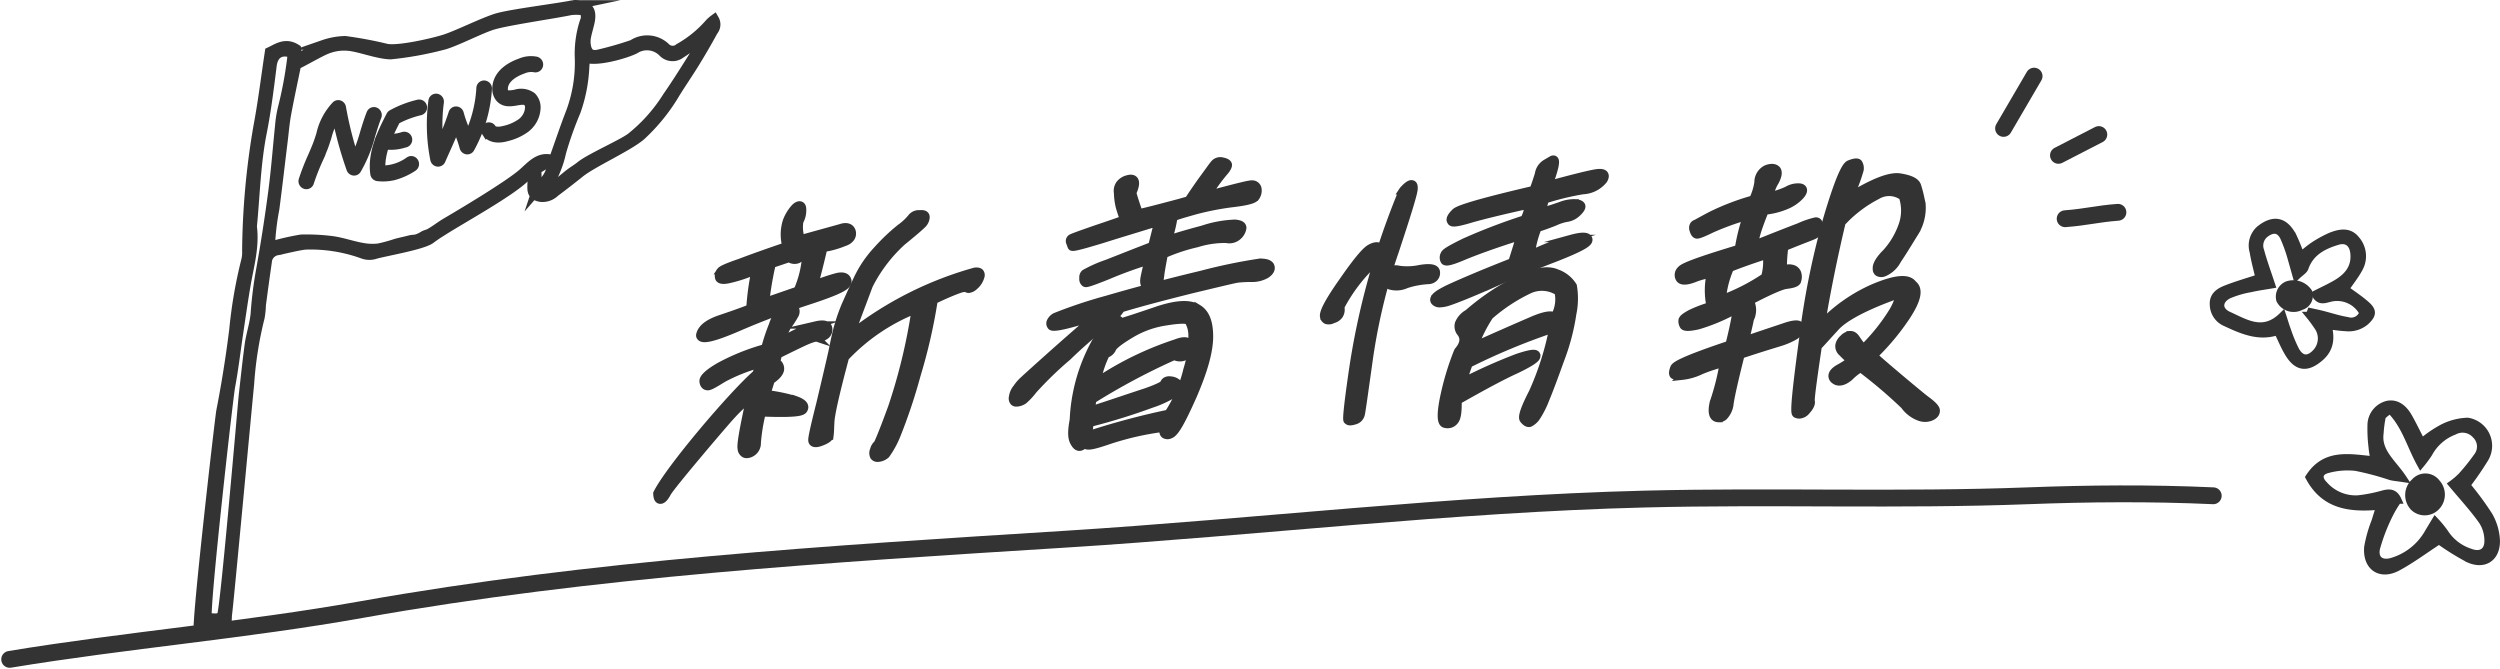 <svg xmlns="http://www.w3.org/2000/svg" width="355.83" height="95.227"><g data-name="グループ 483"><g data-name="グループ 155" fill="#333" stroke="#333" stroke-miterlimit="10"><path data-name="パス 194" d="M333.85 41.131c1 .744 2.05 1.421 2.972 2.243 1 .893.906 1.451-.075 2.38a3.754 3.754 0 0 1-2.9.885c-.728-.025-1.452-.152-2.473-.267.481 1.8.28 3.317-1.114 4.527-1.85 1.605-3.278 1.485-4.542-.58-.577-.945-1-1.987-1.554-3.123-2.635.9-5-.129-7.362-1.228a2.877 2.877 0 0 1-1.782-2.609c-.084-1.294.834-1.873 1.812-2.256 1.5-.588 3.054-1.033 4.686-1.572-.281-1.233-.624-2.442-.819-3.674a3.112 3.112 0 0 1 .922-3.251c1.953-1.541 3.528-1.259 4.73.952a27.566 27.566 0 0 1 1.144 2.811 18.846 18.846 0 0 1 1.622-1.321 16.349 16.349 0 0 1 2.515-1.408c1.276-.53 2.694-.847 3.7.4a3.612 3.612 0 0 1 .467 4.183c-.553 1.02-1.292 1.946-1.949 2.908zm-5.173 3.748l.194-.526c.531.119 1.066.226 1.594.359 1.221.307 2.425.711 3.663.912a1.738 1.738 0 0 0 2.171-1.1 4.146 4.146 0 0 0-4.776-2.029c-.681.162-1.447.5-2.013-.624 1.028-.525 2.027-.979 2.97-1.528 1.643-.957 2.765-2.267 2.542-4.327-.149-1.372-1-2.049-2.305-1.655-2.032.613-3.862 1.542-4.641 3.774-.134.382-.622.64-1.2 1.2-.338-1.135-.546-1.9-.8-2.658a21.57 21.57 0 0 0-1.056-2.919c-.589-1.173-1.506-1.258-2.559-.468a2.085 2.085 0 0 0-.691 2.409c.413 1.547.975 3.053 1.567 4.858-1.013.177-2 .3-2.973.53a13.838 13.838 0 0 0-3.167.927c-1.479.755-1.485 2.164.009 2.835 2.443 1.1 4.942 2.788 7.685.05.287.878.462 1.5.692 2.1a20.969 20.969 0 0 0 1.183 2.858c.772 1.37 1.81 1.431 2.865.292a2.905 2.905 0 0 0 .2-3.708 19.25 19.25 0 0 0-1.154-1.562z"/><path data-name="パス 195" d="M327.507 43.636a2.214 2.214 0 0 1-3.021-.93 1.847 1.847 0 0 1 1.048-2.171 2.65 2.65 0 0 1 3.077 1.041 1.6 1.6 0 0 1-1.104 2.06zm-.67-.744l.364-.718a9.889 9.889 0 0 0-1.132-.419c-.053-.014-.3.462-.284.473.336.242.696.45 1.052.664z"/></g><g data-name="グループ 156" fill="#333" stroke="#333" stroke-miterlimit="10"><path data-name="パス 196" d="M347.151 76.965c-2.035 1.327-3.876 2.71-5.881 3.79-2.479 1.335-4.506-.039-4.275-2.875a18.633 18.633 0 0 1 1.043-3.686c.193-.645.4-1.284.678-2.145-4.157.384-7.865.007-10.073-4.133 2.326-3.6 5.762-2.8 9.233-2.463-.1-.7-.215-1.254-.259-1.811a21.27 21.27 0 0 1-.153-3.072 3.082 3.082 0 0 1 2.333-3.022c1.175-.244 2.244.364 3.07 1.837.621 1.106 1.171 2.252 1.826 3.522a16.857 16.857 0 0 1 2.693-1.881 8.392 8.392 0 0 1 3.843-1.073 3.544 3.544 0 0 1 2.477 5.321 42.217 42.217 0 0 1-2.6 3.782 42.706 42.706 0 0 1 3.154 4.276 7.836 7.836 0 0 1 1.065 3.616c.037 2.483-1.749 3.642-3.988 2.618a36.3 36.3 0 0 1-4.186-2.601zm-6.992-18.627c-.522.481-1 .713-1.1 1.054a16.9 16.9 0 0 0-.291 2.254c-.368 2.689 1.815 4.191 3.314 6.477-.914-.138-1.384-.166-1.829-.284a40.654 40.654 0 0 0-4.951-1.315 10.751 10.751 0 0 0-4.033.323c-1.22.319-1.355 1.24-.462 2.124a5.951 5.951 0 0 0 4.817 2.028 21.255 21.255 0 0 0 3.514-.687c.931-.251 1.68-.283 2.191.883a14.98 14.98 0 0 0-1.135 1.866 26.666 26.666 0 0 0-1.939 4.976c-.346 1.632.767 2.355 2.373 1.8a8.765 8.765 0 0 0 4.909-3.93c.285-.492.584-.975 1.067-1.778a15.664 15.664 0 0 1 1.392 1.7 6.733 6.733 0 0 0 3.6 2.755c1.429.553 2.485-.029 2.512-1.526a5.109 5.109 0 0 0-.8-2.868c-1.254-1.784-2.753-3.4-4.326-5.285a10.834 10.834 0 0 0 1.327-1.127 28.921 28.921 0 0 0 2.235-2.781 2.27 2.27 0 0 0-.173-3.058 2.464 2.464 0 0 0-3.044-.557 6.852 6.852 0 0 0-3.6 3.14 16.354 16.354 0 0 1-1.179 1.6c-1.52-2.724-2.166-5.558-4.389-7.786z"/><path data-name="パス 197" d="M346.832 68.71a2.5 2.5 0 0 1-.084 3.458 2.292 2.292 0 0 1-3.218.045 2.537 2.537 0 0 1 .173-3.656 2.025 2.025 0 0 1 3.129.153zm-1.112.976l-.893-.042-.113 1.444a3.483 3.483 0 0 0 .847.01 9.416 9.416 0 0 0 .159-1.412z"/></g><g data-name="グループ 158"><path data-name="パス 198" d="M75.87 24.415a10.684 10.684 0 0 0-1.166.83c-2.2 2.148-9.248 6-11.781 7.645a19.21 19.21 0 0 0-1.607 1.085c-1.1.884-6.736 1.808-8.033 2.219a2.619 2.619 0 0 1-1.653-.078 21.86 21.86 0 0 0-8.108-1.29c-.836.047-3.241.648-4.067.809a1.762 1.762 0 0 0-1.459 1.625c-.3 2.045-.575 4.095-.847 6.145a11.953 11.953 0 0 1-.178 1.766 53.57 53.57 0 0 0-1.5 9.514c-.162 1.514-2.918 31.187-3.134 32.69-.1.68.1 1.939-.717 2.074q-1.664.274-3.343.442c-.377-.9 3.026-30.454 3.2-31.358q.375-1.918.706-3.847.66-3.861 1.145-7.758A66.319 66.319 0 0 1 35 37.201a4.8 4.8 0 0 0 .162-1.508 108.731 108.731 0 0 1 1.608-17.692c.648-3.436 1.072-6.926 1.626-10.6 1.044-.484 2.221-1.408 3.762-.42.047.368.1.741.148 1.148.107.017.233.08.32.044.667-.282 2.752-1.607 3.442-1.795a10.127 10.127 0 0 1 3.046-.553 56.8 56.8 0 0 1 5.949 1.117c1.779.3 6.625-.819 8.27-1.35 1.87-.6 5.646-2.505 7.534-3.035 2.08-.583 8.579-1.38 10.7-1.826a2.1 2.1 0 0 1 .482-.026c1.747.043 2.286.817 1.84 2.643-.159.655-.356 1.3-.479 1.963a3.466 3.466 0 0 0-.013 1.141c.165 1.073.689 1.514 1.694 1.324a48.934 48.934 0 0 0 4.965-1.422 3.749 3.749 0 0 1 4.713.475 1.431 1.431 0 0 0 1.91.039A16.41 16.41 0 0 0 101 3.353a4.7 4.7 0 0 1 .649-.576 1.393 1.393 0 0 1-.138 1.6 100.908 100.908 0 0 1-2.616 4.515c-.886 1.445-1.847 2.838-2.746 4.275a26.548 26.548 0 0 1-4.914 6.115c-1.81 1.573-6.86 3.807-8.727 5.307q-1.752 1.407-3.552 2.751a2.482 2.482 0 0 1-1.984.7c-.858-.147-1.22-.463-1.214-1.386.006-.666.064-1.318.112-2.239zM38.436 35.106a37.015 37.015 0 0 1 4.425-1.025 28.854 28.854 0 0 1 4.255.2c1.517.183 2.974.731 4.48.99a7.58 7.58 0 0 0 2.288.082 21.632 21.632 0 0 0 2.492-.682c.656-.174 1.322-.307 1.977-.483.312-.083.614-.056.927-.135a4.007 4.007 0 0 0 1.031-.486c.313-.181.694-.217 1-.43.765-.446 1.468-1.006 2.232-1.453 2.27-1.329 8.795-5.228 10.8-6.953 1.289-1.11 2.448-2.648 4.446-1.915.855-2.39 1.624-4.7 2.5-6.95a20.168 20.168 0 0 0 1.222-7.579 14.744 14.744 0 0 1 .721-5.239 1.527 1.527 0 0 0-.161-1.564 7.555 7.555 0 0 0-1.82-.034c-2.236.481-8.827 1.424-11.022 2.061-1.73.5-5.345 2.392-7.081 2.864a48.4 48.4 0 0 1-7.542 1.373c-1.556-.02-3.784-.826-5.335-1.115a6.67 6.67 0 0 0-3.794.364c-1 .4-3.424 1.813-4.312 2.211-.494 2.42-1 4.723-1.426 7.045-.23 1.244-.331 2.517-.485 3.778-.4 3.231-.765 6.466-1.19 9.691a36.174 36.174 0 0 0-.628 5.384zm-8.983 52.962c.74-.259 1.606.275 2.131-.476.453-.647 3.006-30.576 3.1-31.371.267-2.366.517-4.734.831-7.092.206-1.549.752-3.048.866-4.6a57.206 57.206 0 0 1 .756-6.035 245.907 245.907 0 0 0 1.768-11.4c.4-3.061.626-6.154.948-9.23a16.1 16.1 0 0 1 .372-2.379 56.509 56.509 0 0 0 1.323-6.961c.042-.327.056-.659.082-.971-1.708-.592-2.736.125-2.945 1.771-.4 3.188-.789 6.389-1.412 9.527-.877 4.413-.97 8.922-1.407 13.389.376 2.9-.435 5.628-.91 8.407-.377 2.206-.69 4.426-1.022 6.642-.389 2.593-.691 5.206-1.172 7.778-.284 1.492-3.668 31.453-3.309 33.001zm48.193-61.167l.2.283c.484-.329.983-.637 1.449-.993.61-.466 1.184-.984 1.792-1.452.513-.394 1.075-.72 1.578-1.126 1.326-1.071 5.748-3 7.123-3.995a23.165 23.165 0 0 0 5.208-5.831c1.6-2.3 3.061-4.707 4.574-7.075.264-.414.484-.861.724-1.293l-.215-.174c-.375.294-.745.6-1.128.88-.683.5-1.347 1.045-2.07 1.48a1.867 1.867 0 0 1-2.469-.138 3.194 3.194 0 0 0-4.04-.507c-1.242.649-5.618 1.923-7.069 1.224-.048.5-.086.877-.117 1.251a21.583 21.583 0 0 1-1.245 6.431 50.742 50.742 0 0 0-2.061 5.8 14.918 14.918 0 0 1-2.234 5.235zm-1.214.1c.886-1.018 1.935-1.873 2.075-3.363a1.769 1.769 0 0 0-2.157.356c.028 1.021.057 2.013.082 3.005z" fill="#333" stroke="#333" stroke-miterlimit="10" stroke-width="1.4"/></g><g data-name="グループ 159" fill="#333" stroke="#333" stroke-miterlimit="10" stroke-width="1.4"><path data-name="パス 199" d="M43.691 26.22a.389.389 0 0 1-.223-.014.447.447 0 0 1-.266-.547 31.963 31.963 0 0 1 1.294-3.322c.233-.54.461-1.068.661-1.57s.38-1.065.551-1.6a8.664 8.664 0 0 1 2.176-4.124.386.386 0 0 1 .4-.067.442.442 0 0 1 .265.335 52.5 52.5 0 0 0 1.925 7.561 24.141 24.141 0 0 0 1.481-4c.291-.949.566-1.846.9-2.679a.392.392 0 0 1 .533-.218.451.451 0 0 1 .221.569c-.317.8-.587 1.681-.872 2.613a19.572 19.572 0 0 1-2.012 4.956.385.385 0 0 1-.385.174.43.43 0 0 1-.334-.284 53.416 53.416 0 0 1-2.1-7.737 10.253 10.253 0 0 0-1.415 3.2c-.176.551-.358 1.121-.572 1.659-.2.509-.434 1.045-.671 1.593a31.7 31.7 0 0 0-1.26 3.228.4.4 0 0 1-.297.274z"/><path data-name="パス 200" d="M56.007 24.955a6.535 6.535 0 0 1-2.233.131.432.432 0 0 1-.374-.379c-.41-3 1.072-5.9 2.262-8.226a.4.4 0 0 1 .169-.174 14.962 14.962 0 0 1 3.752-1.436h0a.433.433 0 0 1 .205.839 14.035 14.035 0 0 0-3.468 1.312c-1.075 2.1-2.363 4.677-2.154 7.235a6.706 6.706 0 0 0 4.155-1.29.4.4 0 0 1 .562.156.437.437 0 0 1-.132.589 9.247 9.247 0 0 1-2.744 1.243z"/><path data-name="パス 201" d="M57.518 20.325a6.146 6.146 0 0 1-3.124.175.446.446 0 0 1-.3-.53.4.4 0 0 1 .494-.3 5.672 5.672 0 0 0 2.807-.2l.08-.018a.433.433 0 0 1 .2.84l-.079.019z"/><path data-name="パス 202" d="M62.438 23.009a.391.391 0 0 1-.145.007.434.434 0 0 1-.354-.35 25.272 25.272 0 0 1-.266-8.278.4.4 0 0 1 .462-.353.443.443 0 0 1 .347.5 24.241 24.241 0 0 0 .029 6.644l.037-.081a41.885 41.885 0 0 0 1.984-4.955.4.4 0 0 1 .4-.294.428.428 0 0 1 .386.334 17.756 17.756 0 0 0 .769 2.223c.173.44.35.889.505 1.336a18.409 18.409 0 0 0 1.908-7.183.4.4 0 0 1 .421-.405.435.435 0 0 1 .4.455 19.982 19.982 0 0 1-2.461 8.457.39.39 0 0 1-.409.206.435.435 0 0 1-.343-.33 17.762 17.762 0 0 0-.769-2.223c-.142-.362-.287-.728-.42-1.1-.466 1.28-1.074 2.633-1.626 3.861-.2.451-.4.886-.577 1.3a.4.4 0 0 1-.278.229z"/><path data-name="パス 203" d="M71.907 19.464c-1.249.3-2.189.056-2.655-.687a.439.439 0 0 1 .11-.594.4.4 0 0 1 .567.132c.366.583 1.346.428 1.9.278a6.646 6.646 0 0 0 2.422-1.071 2.917 2.917 0 0 0 1.177-2.151 1.233 1.233 0 0 0-.305-.926c-.361-.338-.972-.235-1.619-.127-.812.137-1.731.291-2.349-.474a2 2 0 0 1-.38-1.424c.159-2.019 2.161-3.015 3.339-3.429a3.713 3.713 0 0 1 2.177-.233.446.446 0 0 1 .309.524.4.4 0 0 1-.488.311 2.991 2.991 0 0 0-1.721.217c-.8.281-2.676 1.107-2.8 2.7a1.128 1.128 0 0 0 .181.781c.29.36.792.3 1.584.172a2.534 2.534 0 0 1 2.3.341 2.125 2.125 0 0 1 .588 1.6 3.761 3.761 0 0 1-1.495 2.805 7.325 7.325 0 0 1-2.7 1.211z"/></g><g data-name="グループ 167"><g data-name="グループ 166"><g data-name="グループ 165" fill="#333" stroke="#333" stroke-miterlimit="10" stroke-width="1.042"><g data-name="グループ 161"><path data-name="パス 204" d="M119.053 39.399a24.82 24.82 0 0 0-3.1 1.062c.429-1.577.86-3.3 1.285-5.125a10.9 10.9 0 0 0 1.2-.239 13.105 13.105 0 0 0 1.786-.6 1.755 1.755 0 0 0 .921-.648 1.138 1.138 0 0 0 .133-.926c-.2-.626-.817-.81-1.654-.513l-5.6 1.552a5.176 5.176 0 0 1-.192-2.452 3.177 3.177 0 0 0 .406-1.576c.006-.165.025-.667-.329-.757-.214-.057-.472.055-.78.34a6.038 6.038 0 0 0-1.2 1.968 6.264 6.264 0 0 0-.071 3.525c-2.583.877-4.913 1.708-6.576 2.345-2.456.835-2.673 1.113-2.718 1.178a1 1 0 0 0-.281.947c.026.246.276.609 1.622.277a19.8 19.8 0 0 0 3.561-1.2 36.075 36.075 0 0 0-.724 5.285c-1.257.5-2.6.963-4.209 1.509-1.782.6-2.742 1.37-2.936 2.337v.1a.448.448 0 0 0 .3.334c.4.153 1.387.157 5.366-1.575 1.907-.821 3.87-1.6 5.867-2.333a5.449 5.449 0 0 0-1.177 2.044 27.739 27.739 0 0 0-1.079 3.246 31.182 31.182 0 0 0-6.5 2.622c-1.6.934-2.353 1.644-2.3 2.17.05.474.3.744.674.74.278 0 .788-.269 2.18-1.137a24.336 24.336 0 0 1 5.176-2.062l-.5 1.355c-3.353 2.926-12.254 13.385-14.072 16.952l-.038.072v.071c.026.427.1.907.5.906s.745-.544 1-1.012c.531-1.008 7.432-9.084 8.014-9.744.5-.581 1.1-1.278 1.844-2.039a23.039 23.039 0 0 1 1.87-1.671c-.972 4.414-1.339 6.556-1.222 7.119a.943.943 0 0 0 .485.786.732.732 0 0 0 .3.057 1.334 1.334 0 0 0 .466-.1 1.619 1.619 0 0 0 1.03-1.587 26.351 26.351 0 0 1 .694-4.237c5.612.227 5.825-.21 5.978-.523.181-.351.129-.865-1.145-1.326a23.653 23.653 0 0 0-4.147-.869l.586-1.892c.81-.551 1.247-1.051 1.335-1.529a1.081 1.081 0 0 0-.543-1.093l.23-1.047c1.927-.95 3.324-1.639 4.162-2 1.092-.446 1.308-.384 1.367-.365a1.649 1.649 0 0 0 1.09-.257 1.081 1.081 0 0 0 .527-1.256c-.244-.714-1.426-.438-1.809-.349a22.511 22.511 0 0 0-4.818 2.226 7.194 7.194 0 0 1 .88-2.136 12.634 12.634 0 0 0 .953-1.46 1.007 1.007 0 0 0-.067-1.212.684.684 0 0 0-.156-.092q1.268-.441 2.549-.855c4.016-1.326 4.834-1.893 5.119-2.31a.574.574 0 0 0 .114-.432c-.104-.628-.705-.838-1.627-.589zm-6.729-2.607a1.307 1.307 0 0 0 1.228.172 1.394 1.394 0 0 0 .674-.687l.481-.152a14.938 14.938 0 0 1-1.216 5.195l-4.5 1.558a45.158 45.158 0 0 1 .9-5.265z"/><path data-name="パス 205" d="M138.76 38.606a50.563 50.563 0 0 0-17.633 8.912l2.592-6.9a21.426 21.426 0 0 1 4.706-6.192c1.627-1.318 2.539-2.118 2.85-2.428a1.6 1.6 0 0 0 .525-1.02c.029-.291-.1-.625-.866-.542a1.36 1.36 0 0 0-1.261.557 8.123 8.123 0 0 1-1.551 1.426 27.732 27.732 0 0 0-3.306 3.146 16.294 16.294 0 0 0-2.739 4 179.62 179.62 0 0 0-1.739 3.794 24.8 24.8 0 0 0-1.046 2.937c-.256.843-.522 2.077-.866 3.788q-.582 2.578-1.72 7.363c-1.026 4.079-1.194 5.035-1.138 5.309.05.246.3.6 1.4.157.939-.375 1.1-.651 1.149-.825a10.255 10.255 0 0 0 .085-1.158l.039-.743c.007-1.031.708-4.163 2.087-9.312a27.871 27.871 0 0 1 9.931-6.754 81.121 81.121 0 0 1-3.336 13.836c-1.381 3.786-1.977 5.092-2.055 5.211a1.564 1.564 0 0 0-.513.857 1.067 1.067 0 0 0 .013.96.666.666 0 0 0 .556.241 1.119 1.119 0 0 0 .178-.016 1.918 1.918 0 0 0 1.038-.489 13.318 13.318 0 0 0 1.533-2.813 78.12 78.12 0 0 0 2.844-8.526 77.3 77.3 0 0 0 2.431-10.632c1.662-.8 2.787-1.253 3.434-1.488a2.945 2.945 0 0 1 1.137-.234.491.491 0 0 0 .367.149 1.5 1.5 0 0 0 .832-.432 2.792 2.792 0 0 0 .88-1.361.652.652 0 0 0-.077-.608c-.135-.152-.361-.213-.761-.17z"/></g><g data-name="グループ 162"><path data-name="パス 206" d="M179.315 37.325a77.683 77.683 0 0 0-8.365 1.736q-3.066.729-6.072 1.516a.974.974 0 0 0 .179-.443c.07-.455.12-.826.159-1.152.053-.4.213-1.356.488-2.764a25.414 25.414 0 0 1 4.654-1.54 13.338 13.338 0 0 1 4.181-.612 1.875 1.875 0 0 0 1.714-.457 1.949 1.949 0 0 0 .636-1.174c-.025-.5-.556-.6-1.1-.664a16.318 16.318 0 0 0-4.574.835c-2.072.558-3.722 1.026-4.891 1.449a19.6 19.6 0 0 0 .753-3.112c.59-.241 1.5-.5 2.715-.845l.264-.075a39.144 39.144 0 0 1 5.21-1.03c2.712-.311 3.279-.631 3.489-.928a1.587 1.587 0 0 0 .294-1.148.823.823 0 0 0-.773-.729c-.3-.04-1.486.213-6.353 1.528a30.11 30.11 0 0 1 2.25-3.114c.211-.229.7-.8.658-1.176-.068-.243-.336-.4-.848-.5a1.149 1.149 0 0 0-1.19.378c-.129.144-.4.515-.887 1.189-.268.37-.6.821-.988 1.356-.944 1.342-1.53 2.218-1.8 2.646q-1.182.306-2.307.606c-1.643.434-3.2.846-4.677 1.188-.305-.868-.623-1.8-.918-2.832.425-.945.5-1.555.244-1.864-.181-.22-.507-.267-.966-.138a2.067 2.067 0 0 0-1.144.731 1.672 1.672 0 0 0-.282 1.285 9 9 0 0 0 .215 1.79c.065.309.3 1.046.62 1.958-.677.246-1.962.7-3.812 1.315-1.424.494-3.157 1.1-3.509 1.271a.533.533 0 0 0-.305.753c.033.085.06.162.084.233a2.714 2.714 0 0 0 .1.267c.1.222.15.322 4.174-.889 1.6-.506 3.313-1.029 5.147-1.59l3-.92-.832 3.309a682.923 682.923 0 0 0-4.887 1.91l-1.491.587a19.087 19.087 0 0 0-3.185 1.41.774.774 0 0 0-.241.706.733.733 0 0 0 .247.713c.147.109.253.178 3.3-1.042a57.78 57.78 0 0 1 5.674-2.072c-.073.338-.148.669-.221.985-.11.486-.213.94-.289 1.335-.19.972.142 1.34.555 1.459q-2.991.8-5.883 1.642h0a67.851 67.851 0 0 0-7.344 2.451 1.6 1.6 0 0 0-.7.757.622.622 0 0 0 .059.563c.125.227.325.6 6.225-1.247a648.112 648.112 0 0 0-5 4.369c-3.016 2.683-4.711 4.219-5.1 4.586a5.846 5.846 0 0 0-.966 1.117 2.518 2.518 0 0 0-.583 1.308.783.783 0 0 0 .152.712.532.532 0 0 0 .39.139.734.734 0 0 0 .113-.009 1.982 1.982 0 0 0 .978-.367 9.708 9.708 0 0 0 1.33-1.436 50.172 50.172 0 0 1 4.9-4.745 65.579 65.579 0 0 1 5.639-4.9 6.785 6.785 0 0 0 1.982-1.972c3.122-.947 6.859-1.9 10.113-2.715l.7-.168c3.345-.8 5.364-1.287 5.731-1.329a17.389 17.389 0 0 1 1.9-.1 4.06 4.06 0 0 0 2.217-.536c.745-.522.726-.976.567-1.284-.236-.336-.688-.479-1.517-.47z"/><path data-name="パス 207" d="M170.545 43.871c-1.124-.736-2.974-.667-5.664.207-2.573.874-4.251 1.433-5.4 1.769a.538.538 0 0 0-.616-.45 1.761 1.761 0 0 0-1.058.369l-.08.084a25.073 25.073 0 0 0-4.954 13.9c-.3 1.6-.292 2.543.04 3.165.249.486.5.722.789.743h.046a.72.72 0 0 0 .439-.176c.058-.055.181-.168.553-.046.408.136 1.284-.066 3.236-.74a41.306 41.306 0 0 1 7.654-1.741c-.056.461.015.763.216.92a.827.827 0 0 0 .788.035c.616-.211 1.359-1.206 3.336-5.672 1.509-3.511 2.256-6.2 2.281-8.219.023-2.119-.502-3.478-1.606-4.148zm-6.63 13.654a14.7 14.7 0 0 0 3.627-1.752 1.12 1.12 0 0 0 .384-.661.647.647 0 0 0-.268-.585 1.716 1.716 0 0 0-1.043-.435h0a1 1 0 0 0-.727.131.689.689 0 0 0-.263.4c-.024.034-.3.365-2.546 1.152-.789.254-1.728.569-2.822.935a437.03 437.03 0 0 1-4.91 1.624 11.394 11.394 0 0 1 .2-1.439 94.613 94.613 0 0 1 11.593-6.179 1.673 1.673 0 0 0 1.285.136 1.162 1.162 0 0 0 .56-.476 1.677 1.677 0 0 0 .3-1.462c-.261-.739-1.568-.247-1.98-.089a45.839 45.839 0 0 0-11.14 5.426 14.7 14.7 0 0 1 1.294-3.882.686.686 0 0 0 .213-.042 1.429 1.429 0 0 0 .705-.758c.147-.285.711-.857 2.566-1.965a13.427 13.427 0 0 1 5.075-1.807c2.569-.414 3.032-.175 3.1-.1a3.813 3.813 0 0 1 .542 1.891 15.187 15.187 0 0 1-.706 5 19.709 19.709 0 0 1-2.679 6.247A109.476 109.476 0 0 0 155 61.849a10.518 10.518 0 0 1 .15-1.608 89.325 89.325 0 0 0 8.765-2.716z"/></g><g data-name="グループ 163"><path data-name="パス 208" d="M223.925 40.705a4.5 4.5 0 0 0-2.343-1.866c-1.33-.592-3.3-.222-5.86 1.1a34.524 34.524 0 0 0-6.8 4.63 2.976 2.976 0 0 0-1.32 1.467 1.457 1.457 0 0 0 .315 1.384c.534.747.4 1.566-.4 2.5l-.061.1a38.909 38.909 0 0 0-2.041 6.9c-.42 2.24-.346 3.309.241 3.463a1.5 1.5 0 0 0 .4.05 1.269 1.269 0 0 0 1.007-.5c.353-.389.49-1.233.464-2.893 3.784-2.153 6.486-3.587 8.266-4.388 2.893-1.389 2.922-1.777 2.937-1.979a.3.3 0 0 0-.126-.289c-.2-.133-.654-.173-2.624.479a76.626 76.626 0 0 0-7.713 3.436c.219-.8.494-1.634.822-2.5a92.878 92.878 0 0 1 11.907-4.95 41.355 41.355 0 0 1-2.87 8.987c-1.561 3.024-1.511 3.7-1.266 3.949.317.386.617.537.887.458a2.621 2.621 0 0 0 .919-.792 13.126 13.126 0 0 0 1.339-2.626c.589-1.394 1.354-3.493 2.092-5.548a30.853 30.853 0 0 0 1.751-6.616 10.6 10.6 0 0 0 .077-3.956zm-2.66 4.294a.813.813 0 0 0-.155-.08c-.522-.2-1.459-.008-2.951.621a633.475 633.475 0 0 0-8.238 3.628 20.9 20.9 0 0 1 2.112-4.19 24.322 24.322 0 0 1 5.6-3.692 4.249 4.249 0 0 1 4.142.274 4.944 4.944 0 0 1-.51 3.439z"/><path data-name="パス 209" d="M202.128 38.224a8.742 8.742 0 0 1-3.018.117 1.561 1.561 0 0 0-1.229.155 1.135 1.135 0 0 0-.275.265q.459-1.516.972-2.993c1.749-5.286 2.548-7.9 2.674-8.736v-.011c.041-.384.04-.787-.278-.857s-.766.3-1.3.89l-.066.1a112.53 112.53 0 0 0-3.009 8.15c-.344-.416-.874-.41-1.617.012-.677.372-1.989 1.966-3.9 4.731-1.9 2.694-2.806 4.371-2.688 4.983h0a.709.709 0 0 0 .42.585 1.209 1.209 0 0 0 .914-.127 1.591 1.591 0 0 0 .914-.608 1.485 1.485 0 0 0 .183-1.188 23.491 23.491 0 0 1 4.213-5.725 10.182 10.182 0 0 0 1.015-.941q-.441 1.445-.829 2.871a106.256 106.256 0 0 0-2.729 12.931c-.989 6.853-.815 6.98-.732 7.034a.522.522 0 0 0 .434.161 1.718 1.718 0 0 0 .529-.1 1.268 1.268 0 0 0 1.019-.965c.09-.358.409-2.639 1.046-7.184l.138-.983a85.227 85.227 0 0 1 2.386-11.049.949.949 0 0 0 .5.944 3.3 3.3 0 0 0 2.336-.172h0a12.24 12.24 0 0 1 3.213-.594 1.232 1.232 0 0 0 .808-.368 1.01 1.01 0 0 0 .274-.751c-.003-.852-1.324-.737-2.318-.577z"/><path data-name="パス 210" d="M221.228 36.798c4.612-1.8 4.956-2.31 4.91-2.739-.114-.521-.925-.557-2.543-.114a38.9 38.9 0 0 0-5.652 2.2 14.87 14.87 0 0 1 .94-3.656 37.462 37.462 0 0 0 2.445-.885 6.815 6.815 0 0 1 1.847-.569 2.767 2.767 0 0 0 1.3-.68c.538-.5.747-.864.637-1.1-.1-.215-.419-.348-.922-.387a5.227 5.227 0 0 0-2.039.368 42.47 42.47 0 0 1-2.7.856c.183-.6.355-1.172.483-1.659a36.554 36.554 0 0 1 5.36-1.3 4.045 4.045 0 0 0 2.984-1.518c.2-.342.236-.612.112-.8-.185-.283-.684-.324-1.617-.135-1.313.266-3.493.816-6.323 1.6a15.539 15.539 0 0 0 .865-2.642c.108-.611.085-.863-.088-.959a.362.362 0 0 0-.345.025c-.059.032-.134.077-.228.133-.151.09-.356.213-.615.357a2.2 2.2 0 0 0-1.061 1.575l-.074.238c-.175.553-.389 1.231-.675 1.982-10.388 2.422-10.942 3-11.171 3.243-.6.587-.773 1.037-.556 1.289.119.3.629.332 2.959-.371 1.72-.491 4.57-1.182 8.047-1.951a4.886 4.886 0 0 1-.578 1.985 85.764 85.764 0 0 0-8.5 3.252c-2.32 1.149-2.749 1.462-2.881 1.769a.976.976 0 0 0 0 .91c.172.282.73.264 2.964-.7 1.2-.488 3.771-1.481 7.783-2.739-.24.884-.619 2.091-1.1 3.591-5.48 2.152-8.332 3.454-9.088 3.809-1.3.643-1.861 1.044-1.995 1.431a.415.415 0 0 0 .08.442.958.958 0 0 0 .788.277 4.242 4.242 0 0 0 1.213-.241c1.08-.356 3.207-1.218 5.839-2.366a170.973 170.973 0 0 1 9.195-3.821z"/></g><g data-name="グループ 164"><path data-name="パス 211" d="M275.588 58.425c-.012-.24-.189-.634-1.453-1.556l-.3-.233c-.808-.631-5.867-4.849-7.1-6.016a34.169 34.169 0 0 0 4.592-5.5v-.006c1.614-2.423 1.933-3.956.974-4.686-.682-.962-2.507-.805-5.575.477a23.051 23.051 0 0 0-7.473 5.213c.723-4.427 1.7-9.278 2.917-14.435a18.032 18.032 0 0 1 5.028-3.827 3.245 3.245 0 0 1 3.59.148 6.282 6.282 0 0 1-.143 4.32 11.252 11.252 0 0 1-2.2 3.616c-.96.945-1.446 1.781-1.371 2.315a.59.59 0 0 0 .262.567 1.027 1.027 0 0 0 .9-.019 3.918 3.918 0 0 0 1.871-1.8c.614-.9 1.317-2.038 2.325-3.681a6.721 6.721 0 0 0 1.121-4.334l-.135-.6a17.552 17.552 0 0 0-.5-1.943c-.2-.608-.984-1-2.483-1.247-1.415-.219-3.688.645-7.115 2.72a23.007 23.007 0 0 0 1.425-3.752 1.409 1.409 0 0 0-.185-.955c-.211-.258-.731-.113-1.259.081-.345.127-1.062.391-3.235 7.7a112 112 0 0 0-3.484 17.317c-1.387 10.232-1.147 10.464-.959 10.634a1.012 1.012 0 0 0 .481.117 1.44 1.44 0 0 0 1.06-.594c.492-.534.718-1.037.62-1.387-.087-.367.535-4.612 1-7.768.214-.218.541-.577 1.005-1.087.381-.42.855-.942 1.44-1.574 1.226-1.417 4.268-3.023 8.8-4.649.418.28-.179 1.493-.591 2.222a27.739 27.739 0 0 1-4.213 5.29 10.655 10.655 0 0 1-.951-1.249c-.281-.446-.566-.651-.944-.633a1.586 1.586 0 0 0-1 .537 1.7 1.7 0 0 0-.584.976 1.207 1.207 0 0 0 .447 1.067 10.877 10.877 0 0 0 1.191 1.1 12.5 12.5 0 0 1-1.558 1.015c-.607.334-.946.665-1.038 1.012a.721.721 0 0 0 .314.782c.523.441 1.328.282 2.169-.443a8.2 8.2 0 0 1 1.546-1.227 69.158 69.158 0 0 1 6.206 5.274 4.622 4.622 0 0 0 2.079 1.625 2.29 2.29 0 0 0 1.647.055c.723-.275.858-.685.839-.979z"/><path data-name="パス 212" d="M253.821 46.554l-1.238.414c-1.135.379-2.519.84-4.128 1.4.106-.47.207-.9.3-1.3.162-.7.295-1.269.365-1.658a2.78 2.78 0 0 0 0-2.556c3.514-1.837 4.706-2.2 5.1-2.249 1.087-.13 1.384-.311 1.521-.456l.049-.064a1.683 1.683 0 0 0 .117-1.007 1.065 1.065 0 0 0-.806-.874 1.9 1.9 0 0 0-1.29.129 23.065 23.065 0 0 1 .2-3.137c1.433-.591 2.507-1.007 3.159-1.26.368-.143.62-.241.742-.294.707-.273.923-.6.98-.826a2.82 2.82 0 0 0 .062-.823c-.05-.473-.339-.541-.508-.539a12.259 12.259 0 0 0-2.394.823c-1.266.481-3.37 1.3-6.265 2.465-.042-.433.168-1.6 1.426-4.7a10.563 10.563 0 0 0 3.037-.774 5.741 5.741 0 0 0 2.02-1.386c.2-.236.468-.584.406-.888-.04-.2-.205-.32-.485-.367a2.978 2.978 0 0 0-1.81.42 11.657 11.657 0 0 1-2.48.824 5.885 5.885 0 0 1 .784-2.022c.261-.505.573-1.23.263-1.691-.289-.351-.823-.408-1.508-.156a2.121 2.121 0 0 0-1.217 1.955 8.343 8.343 0 0 1-.732 2.39 34.732 34.732 0 0 0-5.912 2.253c-.729.382-1.273.681-1.65.887-.308.168-.5.274-.526.292a.594.594 0 0 0-.354.237.813.813 0 0 0-.061.719c.113.4.267.633.457.695.107.035.321.1 2.19-.818a38.82 38.82 0 0 1 4.944-1.8 27.218 27.218 0 0 0-1.141 4.563c-6.74 2.033-7.938 2.651-8.212 3a1.019 1.019 0 0 0-.162 1.347c.309.378.988.36 2.084-.054a10.456 10.456 0 0 1 2.266-.623 10.756 10.756 0 0 0-.015 4.486 19.121 19.121 0 0 0-2.782 1.068c-.815.449-1.127.7-1.195.972a1.131 1.131 0 0 0 .117.694c.109.383.729.413 2.135.11a26.225 26.225 0 0 0 5.441-2.3 21.02 21.02 0 0 1-.233 1.551c-.1.5-.318 1.594-.769 3.4-7.593 2.539-7.787 3.095-7.89 3.393-.174.488-.2.8-.038.986.06.044.22.16 1.191.15a8.179 8.179 0 0 0 2.741-.79 23.277 23.277 0 0 1 3.157-1.042 34.486 34.486 0 0 1-1.363 5.431l-.029.047-.01.049c-.124.561-.5 2.267.706 2.331h.078a1.147 1.147 0 0 0 .712-.262 3.111 3.111 0 0 0 .868-1.925c.189-1.23.656-3.292 1.554-6.873 2.134-.714 3.689-1.191 4.727-1.51l.794-.245a10 10 0 0 0 2.24-.971c.384-.269.88-.7.744-1.3-.147-.659-1.403-.314-2.474.059zm-2.635-7.16a28.634 28.634 0 0 1-6.038 3.1 14.032 14.032 0 0 1 1.115-4.326c1.65-.666 3.511-1.294 5.158-1.831a8.074 8.074 0 0 1-.235 3.057z"/></g></g></g><path data-name="パス 213" d="M1.377 93.849c16.607-2.744 33.435-4.117 50.1-7.089 32.931-5.872 66.707-7.912 100.043-10.008 27.4-1.723 55.078-5.027 82.522-5.719 18.31-.462 36.332.224 54.633-.468 8.543-.324 17.38-.408 26.341 0" fill="none" stroke="#333" stroke-linecap="round" stroke-miterlimit="10" stroke-width="2.396"/></g><g data-name="グループ 168" fill="none" stroke="#333" stroke-linecap="round" stroke-miterlimit="10" stroke-width="2.396"><path data-name="パス 214" d="M289.517 10.836l-4.346 7.442"/><path data-name="パス 215" d="M298.73 19.151l-5.746 2.962"/><path data-name="パス 216" d="M301.449 30.217c-3.033.233-4.478.682-7.512.914"/></g></g></svg>